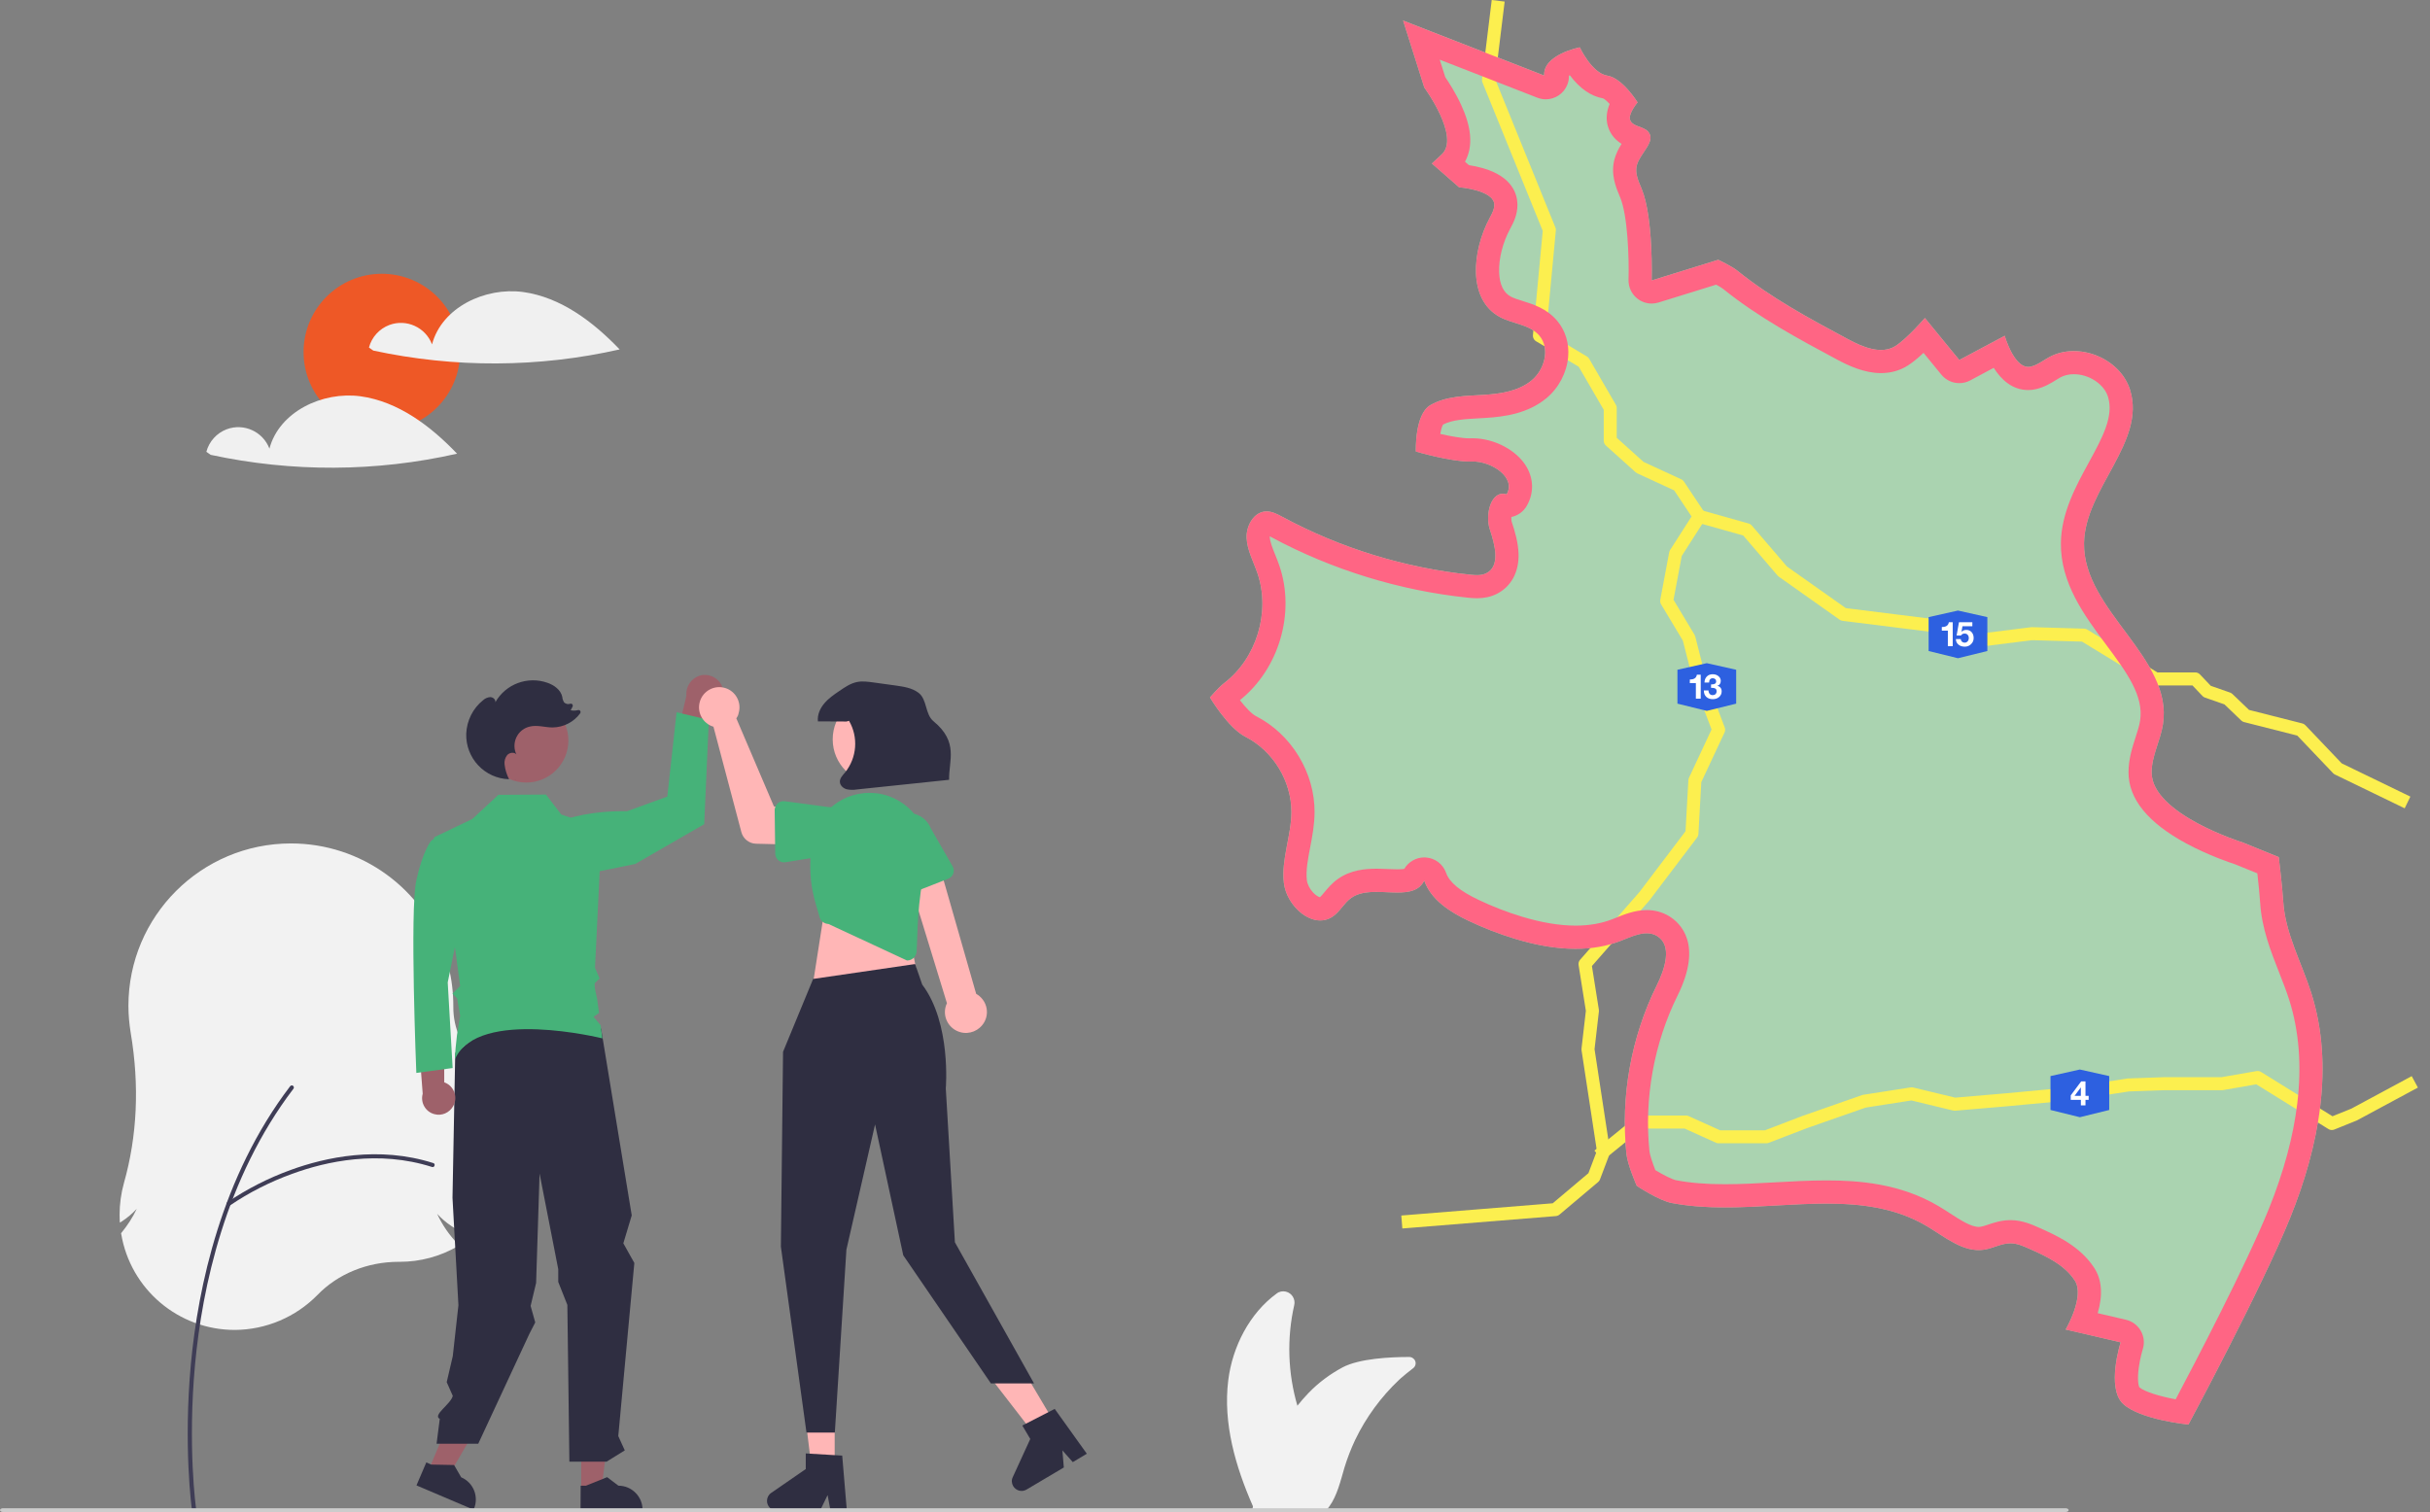 <?xml version="1.0" encoding="UTF-8"?><svg xmlns="http://www.w3.org/2000/svg" viewBox="0 0 1679.8 1045.51"><rect x="0" y="0" width="1679.8" height="1045.51" fill="#808080" stroke="none"/><defs><style>.h{fill:#f2f2f2;}.i{fill:#ee5826;}.j{fill:#f0f0f0;}.k{fill:#fff;}.l{fill:#ffb6b6;}.m{fill:#ff6584;}.n{fill:#9e616a;}.o{fill:#aad3b0;}.p{fill:#ccc;}.q{fill:#3f3d56;}.r{fill:#2d60e0;}.s{fill:#2f2e41;}.t{fill:#46b279;}.u{fill:none;stroke:#fcef4f;stroke-linecap:square;stroke-linejoin:round;stroke-width:9px;}</style></defs><g id="a"><path class="o" d="M1067.44,52.22c-.8-14.62,24.63-19.5,24.63-19.5,0,0,8.32,17.85,18.98,19.55s20.98,18.52,20.98,18.52c0,0-6.53,7.69-5.21,11.99,1.52,4.94,9.2,4.36,12.56,8.29,5.67,6.64-5.61,14.74-7.88,23.18-1.47,5.45,1.15,11.06,3.32,16.27,8.28,19.89,6.94,63.37,6.94,63.37l46.01-14.26s9.23,4.29,13.23,7.52c23.34,18.85,49.95,33.14,76.39,47.32,10.29,5.52,23.12,11,32.96,4.72,7.98-5.09,20.28-19.31,20.28-19.31l23.79,29.04,31.39-16.78s6.79,23.99,17.98,21.36c4.63-1.09,8.47-4.19,12.63-6.48,20.25-11.17,49.39,.67,56.11,22.79,10.96,36.04-31.33,68.1-31.89,105.76-.7,46.73,61.83,79.17,54.54,125.33-1.78,11.29-7.84,21.84-7.81,33.27,.07,28.81,63.1,48.4,63.1,48.4l24.76,10.07s2.47,20.34,3.11,30.66c1.37,22.08,12.64,42.14,19.35,63.22,16.11,50.63,5.38,106.26-14.55,155.51-19.92,49.26-70.34,142.98-70.34,142.98,0,0-33.38-3.24-45.17-14.29-11.79-11.05-1.69-42.55-1.69-42.55l-38-8.86s13.43-22.94,6.29-33.88c-7.13-10.93-19.73-16.78-31.66-22.07-4.03-1.79-8.19-3.61-12.6-3.67-6.26-.08-12.01,3.37-18.19,4.37-14.48,2.33-27.18-8.71-39.78-16.21-51.37-30.55-117.66-4.79-176.36-16.02-9.01-1.72-24.18-11.85-24.18-11.85,0,0-6.36-14.33-7.17-22.16-4.11-39.79,3.27-80.7,21.03-116.55,5.58-11.25,10.91-27.55,.17-34.06-7.49-4.53-16.87,.09-25.02,3.29-23.17,9.1-49.44,5.88-73.26-1.37-10.98-3.34-21.7-7.51-32.06-12.44-12.78-6.09-25.91-14.43-30.6-27.78-8.05,16.27-35.58,1.5-50.43,11.93-4.98,3.5-7.79,9.49-12.82,12.92-13.6,9.26-31.92-6.93-33.8-23.27-1.88-16.35,5.14-32.47,5.21-48.93,.09-21.4-12.68-42.35-31.74-52.07-12.12-6.18-24.56-27.23-24.56-27.23,0,0,5.99-7,9.7-9.83,22.53-17.16,32.3-49.31,23.12-76.1-2.76-8.06-7.08-15.8-7.49-24.31-.41-8.51,5.09-18.23,13.6-18.41,4.01-.08,7.73,1.94,11.27,3.84,40.1,21.59,84.45,35.24,129.74,39.93,3.73,.39,7.68,.68,11.04-.98,10-4.93,6.01-19.71,2.49-30.3-3.52-10.58,.99-27.62,11.63-24.28,6.82-11.76-10.75-23.22-24.34-22.73-13.59,.49-38.42-6.88-38.42-6.88,0,0-.97-25.7,10.01-32.07,10.98-6.36,24.34-6.33,37.01-7.11,11.65-.72,23.93-2.56,32.95-9.96,9.03-7.4,12.99-22.06,5.44-30.96-6.6-7.77-18.37-8.07-27.35-12.9-22.52-12.12-19.15-45.99-7.03-68.51,1.56-2.9,3.25-5.93,3.18-9.22-.23-10.11-24.38-12.01-24.38-12.01l-18.74-16.4s4.37-4.11,6.62-6.13c13.38-12.02-11.88-46.38-11.88-46.38l-14.65-46.36,98.63,38.45-1.13-.44Z"/><g id="b"><polyline class="u" points="1108.51 796.27 1133.65 775.85 1165.47 775.85 1188.05 786.06 1220.96 786.06 1247.59 775.85 1288.64 761.48 1321.49 756.35 1351.25 763.54 1387.18 760.46 1431.31 756.35 1471.34 750.21 1495.98 749.34 1536.01 749.34 1560.64 745.06 1611.96 776.88 1627.36 770.67 1665.34 750.21"/><polyline class="u" points="1174.71 357.08 1207.56 366.31 1232.19 395.05 1274.27 424.82 1348.17 434.06 1363.57 443.29 1404.63 438.16 1440.55 439.19 1490.12 469.46 1517.53 469.46 1525.75 478.12 1540.12 483.14 1552.43 494.95 1590.41 504.59 1616.07 531.53 1660.21 552.92"/><polyline class="u" points="1035.12 5.01 1028.96 55.31 1071.04 158.98 1064.17 232.12 1094.65 250.33 1113.12 282.15 1113.12 304.73 1133.65 323.2 1160.34 335.52 1174.71 357.08 1158.29 382.74 1152.13 415.58 1167.53 441.24 1174.71 469.46 1188.05 504.59 1171.63 539.71 1169.58 576.4 1136.73 619.75 1095.68 666.6 1100.81 698.87 1097.73 725.56 1108.51 796.27 1101.83 813.91 1075.15 836.41 973.53 844.62"/><g id="c"><polygon class="r" points="1458.05 767.52 1437.75 772.52 1417.46 767.52 1417.46 744.08 1437.75 739.54 1458.05 744.08 1458.05 767.52"/><path class="k" d="M1441.64,747.78v9.96h2.2v2.77h-2.2v3.83h-3.19v-3.83h-7v-3.08l7.19-9.65h3Zm-3.27,4.21l-4.28,5.75h4.35v-5.75h-.07Z"/><polygon class="r" points="1200.17 486.55 1179.87 491.55 1159.58 486.55 1159.58 463.12 1179.87 458.57 1200.17 463.12 1200.17 486.55"/><g><path class="k" d="M1175.67,466.55v16.56h-3.36v-10.74h-4.17v-2.53h.24c2.73,0,4.27-1.1,4.61-3.29h2.67Z"/><path class="k" d="M1183.97,466.22c1.56,0,2.88,.44,3.95,1.32,1.07,.88,1.61,1.97,1.61,3.27,0,.82-.2,1.53-.59,2.14s-.97,1.02-1.73,1.24v.05c.93,.21,1.65,.65,2.17,1.34,.51,.69,.77,1.49,.77,2.43,0,1.61-.58,2.92-1.75,3.93-1.17,1.01-2.63,1.51-4.4,1.51-1.89,0-3.39-.53-4.5-1.6-1.1-1.06-1.66-2.48-1.66-4.25v-.19h3.19c.05,1.04,.33,1.85,.84,2.41s1.2,.85,2.07,.85c.79,0,1.43-.24,1.94-.72,.5-.48,.76-1.11,.76-1.88,0-.96-.29-1.61-.88-1.95-.58-.34-1.4-.51-2.44-.51h-.52v-2.37h.62c.95,0,1.67-.18,2.17-.53s.75-.86,.75-1.53c0-.71-.23-1.25-.7-1.63-.46-.38-1.01-.57-1.64-.57-.8,0-1.43,.26-1.88,.78-.45,.52-.67,1.25-.67,2.18h-3.19c.06-1.75,.61-3.14,1.64-4.18s2.39-1.55,4.08-1.55Z"/></g><polygon class="r" points="1373.8 450.16 1353.5 455.15 1333.21 450.16 1333.21 426.72 1353.5 422.18 1373.8 426.72 1373.8 450.16"/><g><path class="k" d="M1349.86,430.26v16.56h-3.36v-10.74h-4.17v-2.53h.24c2.73,0,4.27-1.1,4.61-3.29h2.67Z"/><path class="k" d="M1363.44,430.26v2.77h-6.84l-.66,3.76,.05,.05c.85-.85,1.93-1.28,3.24-1.28,1.53,0,2.76,.52,3.7,1.56s1.41,2.4,1.41,4.07-.6,3.06-1.79,4.22c-1.19,1.16-2.62,1.74-4.29,1.74-1.85,0-3.34-.48-4.47-1.44-1.14-.96-1.72-2.23-1.75-3.81h3.36c.08,.76,.37,1.36,.86,1.81,.5,.45,1.12,.67,1.86,.67,.84,0,1.52-.31,2.06-.93,.54-.62,.8-1.38,.8-2.26s-.26-1.62-.77-2.21c-.51-.59-1.22-.89-2.12-.89-.6,0-1.09,.11-1.47,.32s-.73,.55-1.04,1.01h-3.03l1.63-9.16h9.25Z"/></g></g></g><path class="m" d="M995.26,41.26l67.5,26.31c1.91,.74,3.87,1.1,5.81,1.1,6.4,0,12.45-3.87,14.91-10.19,.78-2.01,1.13-4.07,1.09-6.1,.19-.12,.4-.23,.61-.35,6.88,9.16,14.61,14.54,22.99,15.99,1.09,.49,2.76,1.94,4.54,3.83-1.93,4.71-2.86,10.13-1.17,15.64,1.85,6.02,5.74,9.68,9.43,11.98-1.9,3.01-3.8,6.53-4.91,10.63-2.8,10.39,1.04,19.54,3.58,25.59l.41,.99c5.05,12.12,6.19,41.23,5.72,56.73-.16,5.17,2.19,10.09,6.3,13.22,2.82,2.15,6.23,3.27,9.69,3.27,1.59,0,3.18-.24,4.74-.72l39.84-12.35c2.05,1.1,3.85,2.17,4.6,2.77,24.58,19.86,52.19,34.66,78.88,48.97,8.18,4.39,19.03,9.42,30.44,9.42,6.88,0,13.17-1.79,18.69-5.31,3.44-2.2,7.21-5.39,10.73-8.69l12.35,15.08c3.13,3.82,7.71,5.86,12.39,5.86,2.56,0,5.15-.61,7.53-1.89l16.26-8.69c5.07,8.01,12.75,15.36,23.87,15.36,1.8,0,3.61-.21,5.38-.63,5.85-1.38,10.3-4.14,13.88-6.36,1.02-.63,1.98-1.23,2.82-1.69,2.74-1.51,5.91-2.28,9.43-2.28,10.58,0,20.97,6.9,23.65,15.71,4.1,13.5-3.98,28.3-13.35,45.44-8.87,16.24-18.93,34.64-19.24,55.43-.42,27.86,16.35,50.4,31.14,70.29,14.13,19.01,26.34,35.42,23.6,52.78-.54,3.44-1.79,7.28-3.1,11.35-2.31,7.14-4.93,15.22-4.9,24.46,.04,18.27,13.5,34.77,39.99,49.05,15.2,8.19,30.23,13.26,33.66,14.37l15.41,6.27c.73,6.53,1.61,15.01,1.95,20.4,1.1,17.59,7.21,33.17,13.13,48.23,2.56,6.51,4.97,12.66,6.94,18.84,6.83,21.46,8.71,45.52,5.6,71.52-2.75,22.96-9.39,47.57-19.73,73.14-15.62,38.62-51,106.33-64.36,131.56-10.67-1.96-21.46-5.18-25.14-8.34-.54-1.11-1.48-5.23-.37-13.48,.92-6.89,2.74-12.7,2.75-12.72,1.36-4.26,.89-8.89-1.32-12.78-2.2-3.89-5.93-6.68-10.29-7.69l-19.52-4.55c3.69-12.69,2.88-23.22-2.42-31.35-9.95-15.25-26.49-22.59-38.57-27.95-4.69-2.08-11.12-4.93-18.88-5.04-.15,0-.29,0-.44,0-6.2,0-11.39,1.74-15.55,3.13-1.9,.64-3.7,1.24-4.95,1.44-.48,.08-.94,.11-1.43,.11-5.38,0-12.68-4.74-19.75-9.32-2.54-1.65-5.17-3.35-7.88-4.96-26.61-15.83-55.47-17.86-77.64-17.86-11.88,0-23.97,.68-35.66,1.33-11.39,.64-23.17,1.3-34.45,1.3-13.2,0-23.94-.88-33.79-2.76-2.71-.52-8.95-3.7-14.37-6.96-1.98-5.02-3.82-10.58-4.07-12.98-3.78-36.57,3.13-74.86,19.45-107.8,17.64-35.61,1.76-50.22-5.88-54.85-4.61-2.79-9.8-4.21-15.44-4.21-8.13,0-15.49,2.97-21.4,5.36-.78,.31-1.55,.63-2.31,.92-7.53,2.96-16.1,4.46-25.48,4.46-11.13,0-23.67-2.1-37.28-6.24-10.19-3.1-20.23-7-29.84-11.58-12.98-6.19-20.1-12.11-22.4-18.65-2.14-6.07-7.7-10.27-14.13-10.66-.33-.02-.65-.03-.97-.03-5.68,0-10.94,3.02-13.81,7.92-.75,.15-2.17,.32-4.71,.32-1.96,0-4.13-.09-6.42-.19-2.62-.11-5.32-.23-8.13-.23-7.71,0-17.69,.8-26.55,7.02-4.22,2.97-7.13,6.48-9.46,9.3-.99,1.2-2.33,2.82-3.05,3.39-.78-.16-2.65-1.05-4.66-3.19-2.37-2.52-4.05-5.81-4.37-8.6-.77-6.73,.7-14.4,2.26-22.53,1.49-7.76,3.02-15.78,3.06-24.49,.06-13.46-3.76-26.88-11.03-38.81-7.27-11.93-17.45-21.47-29.44-27.58-3.04-1.55-7.29-6.12-11.14-11.08,27-21.49,38.47-60.31,27.27-93-.92-2.7-1.93-5.21-2.91-7.64-1.84-4.56-3.57-8.87-3.73-12.25,0-.13,0-.27,0-.41,.43,.23,.84,.45,1.21,.65l.09,.05c41.68,22.44,88.6,36.88,135.68,41.76,1.92,.2,4.01,.38,6.26,.38,5.09,0,9.51-.96,13.51-2.93,10.1-4.98,15.65-15.16,15.23-27.91-.25-7.69-2.48-15.33-4.63-21.78-.33-.99-.41-2.32-.33-3.56,4.35-.9,8.27-3.59,10.62-7.65,4.93-8.5,4.92-18.31-.04-26.91-6.63-11.51-22.31-19.86-37.29-19.86-.48,0-.96,0-1.44,.03-.25,0-.51,.01-.78,.01-5.06,0-12.96-1.41-20.2-3.06,.49-2.8,1.15-5.21,1.92-6.48,6.34-3.32,15.25-3.8,24.67-4.31,1.52-.08,3.04-.16,4.55-.26,13.68-.85,29.38-3.12,42.11-13.56,8.48-6.96,14.14-17.61,15.12-28.5,.85-9.44-1.86-18.39-7.63-25.19-7.13-8.4-16.47-11.33-23.97-13.68-3.08-.97-5.99-1.88-8-2.96-5.07-2.73-7.8-8.39-8.1-16.83-.33-9.35,2.5-20.57,7.58-30.01l.15-.28c2.03-3.77,5.1-9.48,4.93-16.89-.16-6.76-3.46-18.96-23.87-24.81-3.5-1-6.93-1.67-9.66-2.09l-2.73-2.39c2.45-4.43,4.27-10.59,3.46-18.78-.61-6.12-2.66-13.01-6.1-20.49-3.8-8.26-8.53-15.58-10.98-19.16l-3.84-12.15m99.89,7.17h0m-97.34,244.77h0m47.61,61.13h0m-166.9,14.25h0M969.93,14.21l14.65,46.36s25.27,34.36,11.88,46.38c-2.25,2.02-6.62,6.13-6.62,6.13l18.74,16.4s24.15,1.9,24.38,12.01c.08,3.29-1.62,6.32-3.18,9.22-12.12,22.52-15.49,56.39,7.03,68.51,8.98,4.83,20.75,5.12,27.35,12.9,7.55,8.9,3.59,23.56-5.44,30.96-9.03,7.4-21.3,9.24-32.95,9.96-12.66,.78-26.03,.75-37.01,7.11-10.98,6.36-10.01,32.07-10.01,32.07,0,0,23.24,6.91,37.06,6.91,.46,0,.92,0,1.36-.02,.28-.01,.57-.02,.86-.02,13.46,0,30.17,11.23,23.49,22.74-.92-.29-1.8-.43-2.63-.43-8.73,0-12.21,15.04-9,24.71,3.52,10.58,7.51,25.36-2.49,30.3-1.99,.98-4.19,1.28-6.43,1.28-1.54,0-3.09-.14-4.61-.3-45.3-4.7-89.65-18.35-129.74-39.93-3.46-1.87-7.1-3.84-11.03-3.84-.08,0-.16,0-.24,0-8.52,.18-14.01,9.9-13.6,18.41,.41,8.51,4.73,16.25,7.49,24.31,9.18,26.79-.59,58.94-23.12,76.1-3.71,2.83-9.7,9.83-9.7,9.83,0,0,12.44,21.05,24.56,27.23,19.06,9.72,31.83,30.67,31.74,52.07-.07,16.45-7.1,32.58-5.21,48.93,1.5,13.04,13.46,25.98,25.14,25.98,2.96,0,5.91-.83,8.66-2.71,5.03-3.43,7.84-9.42,12.82-12.92,4.82-3.38,10.97-4.12,17.35-4.11,4.88,0,9.89,.43,14.55,.43,8.06,0,15.08-1.28,18.52-8.24,4.7,13.35,17.83,21.69,30.6,27.78,10.36,4.94,21.09,9.1,32.06,12.44,13.53,4.12,27.84,6.94,41.94,6.94,10.72,0,21.31-1.63,31.33-5.56,5.71-2.24,12.02-5.18,17.87-5.18,2.5,0,4.91,.54,7.15,1.89,10.74,6.51,5.41,22.8-.17,34.06-17.76,35.85-25.14,76.76-21.03,116.55,.81,7.84,7.17,22.16,7.17,22.16,0,0,15.18,10.13,24.18,11.85,12.01,2.3,24.34,3.05,36.8,3.05,23.36,0,47.15-2.64,70.11-2.64,24.63,0,48.32,3.04,69.46,15.61,11.44,6.8,22.95,16.53,35.8,16.53,1.31,0,2.64-.1,3.98-.32,6.1-.98,11.79-4.37,17.96-4.37,.08,0,.15,0,.23,0,4.41,.06,8.57,1.88,12.6,3.67,11.93,5.29,24.53,11.14,31.66,22.07,7.13,10.93-6.29,33.88-6.29,33.88l38,8.86s-10.1,31.51,1.69,42.55c11.79,11.05,45.17,14.29,45.17,14.29,0,0,50.42-93.72,70.34-142.98,19.92-49.26,30.66-104.88,14.55-155.51-6.71-21.08-17.97-41.14-19.35-63.22-.64-10.32-3.11-30.66-3.11-30.66l-24.76-10.07s-63.03-19.59-63.1-48.4c-.03-11.43,6.03-21.98,7.81-33.27,7.29-46.16-55.24-78.6-54.54-125.33,.56-37.66,42.85-69.73,31.89-105.76-4.97-16.33-22.15-27.06-38.96-27.06-5.95,0-11.86,1.35-17.16,4.27-4.16,2.3-8.01,5.4-12.63,6.48-.58,.14-1.15,.2-1.71,.2-10.17,0-16.27-21.56-16.27-21.56l-31.39,16.78-23.79-29.04s-12.29,14.22-20.28,19.31c-3.12,1.99-6.54,2.8-10.09,2.8-7.64,0-15.85-3.75-22.88-7.52-26.44-14.17-53.05-28.47-76.39-47.32-3.99-3.23-13.23-7.52-13.23-7.52l-46.01,14.26s1.34-43.48-6.94-63.37c-2.17-5.21-4.79-10.82-3.32-16.27,2.27-8.43,13.55-16.53,7.88-23.18-3.35-3.93-11.04-3.35-12.56-8.29-1.32-4.3,5.21-11.99,5.21-11.99,0,0-10.32-16.82-20.98-18.52-10.66-1.7-18.98-19.55-18.98-19.55,0,0-25.43,4.88-24.63,19.5l1.13,.44-98.63-38.45h0Z"/></g><g id="d"><g id="e"><g><circle class="i" cx="263.95" cy="243.41" r="54.1"/><g><path class="h" d="M162.27,919.61c-38.9,0-72.1-28.1-78.5-66.5l-.1-.4,.3-.3c4.2-5.1,7.8-10.7,10.6-16.6-3.1,3.4-6.6,6.3-10.4,8.8l-1.3,.8-.1-1.5c-.1-1.3-.1-2.6-.1-3.9,0-7.4,1-14.8,3-22,9.2-32.5,10.8-67.4,4.7-103.7-1-6.2-1.6-12.5-1.6-18.8,0-62,50.3-112.3,112.4-112.3,48.4,0,91.3,31,106.6,77l.3,.8-.8,.3c-5.7,2.4-11.7,3.9-17.8,4.4,6.5,1.5,13.1,2.1,19.7,1.9h.7l.2,.7c2.2,8.9,3.3,18.1,3.3,27.3v1c0,14.3,6,27.9,16.6,37.4,32.5,29.6,34.9,79.9,5.3,112.5-2.8,3.1-5.8,5.9-9,8.5l-.4,.3-.5-.2c-10.3-4.7-17.7-9.7-23.2-15.8,3.6,7.8,8.5,14.9,14.5,21l.8,.8-1,.6c-12.2,7.1-26,10.8-40.1,10.8h-.8c-21.6,0-42,8.3-56.1,22.9-15,15.3-35.6,24.1-57.2,24.2Z"/><path class="q" d="M134.07,1045.01c-.7,0-1.3-.5-1.4-1.2-.1-.4-6-43.6-.7-100.9,5-52.9,20.9-129.2,68.6-191.8,.5-.6,1.4-.8,2-.3s.8,1.4,.3,2h0c-47.3,62.1-63.1,137.8-68,190.3-5.3,57,.6,99.8,.7,100.2,.1,.8-.4,1.5-1.2,1.6q-.2,.1-.3,.1h0Z"/><path class="q" d="M157.97,833.91c-.8,0-1.4-.6-1.4-1.4,0-.5,.2-.9,.6-1.2,13.6-9.2,28.3-16.7,43.7-22.3,24.1-8.8,60.8-16.8,98.6-4.8,.8,.2,1.2,1,.9,1.8-.2,.8-1,1.2-1.8,.9h0c-37-11.8-73-3.9-96.7,4.8-15.2,5.5-29.6,12.8-43,21.9-.3,.2-.6,.3-.9,.3Z"/></g><path class="h" d="M974.26,938.31c-13.4,0-34.5,1.1-46,7.1-8.8,4.7-16.9,10.7-23.8,17.9-2.7,2.8-5.2,5.7-7.6,8.7-6.6-22.6-7.4-46.5-2.2-69.5,1-4.2-1.6-8.4-5.8-9.4-2.2-.5-4.5-.1-6.3,1.3-18.7,13.6-30.6,36.7-33.5,60-3.7,29.7,5,59.7,17.1,87.2h0c0,.1-.1,.3-.1,.4,0,.2-.1,.4-.1,.6-.1,.3-.2,.7-.2,1.1l2-.1c.1,.1,.2,.1,.3,.2h49.1c.7-.7,1.3-1.5,1.8-2.2,5.4-7.5,7.7-17.5,10.4-26.7,2-6.6,4.5-13,7.4-19.2,7.5-15.6,17.8-29.7,30.4-41.6,.4-.4,.8-.8,1.2-1.1,2.1-1.9,5.4-4.5,8.6-7,1.8-1.4,2.2-4,.8-5.9-1-1.2-2.2-1.8-3.5-1.8Z"/><path class="n" d="M499.5,475.31c2.4,6.7-1,14.1-7.7,16.6-.7,.3-1.4,.5-2.2,.6l-7.4,45.4-17.4-16.1,9.7-40.7c-.7-7.1,4.4-13.5,11.5-14.4,5.9-.5,11.5,3,13.5,8.6h0Z"/><path class="t" d="M371,578.31s13.5-17.9,62.5-17.4l27.8-10.1,6.4-58.3,22.3,5.3-3.2,72.1-47.7,27.5-62.5,12.7-5.6-31.8Z"/><polygon class="n" points="295.7 1017.81 308.5 1023.21 335.8 976.31 316.8 968.21 295.7 1017.81"/><polygon class="n" points="401.8 1029.91 415.8 1029.91 422.4 976.11 401.8 976.11 401.8 1029.91"/><path class="s" d="M401.3,1044.51h42.9v-.5c0-9.2-7.5-16.7-16.7-16.7h0l-7.8-5.9-14.6,5.9h-3.7l-.1,17.2Z"/><path class="s" d="M287.9,1027.11l39.5,16.8,.2-.5c3.6-8.5-.3-18.3-8.8-21.9h0l-4.9-8.5-15.8-.3-3.4-1.5-6.8,15.9Z"/><path class="s" d="M415.5,711.21l21.2,129.2-5.8,19.3,7.6,13.6-11.1,119.7,4.5,9.9-12.6,7.8h-25.7l-1.4-108.4-6.3-15.9v-8.8l-12.9-66.1-2.4,75.6-3.8,15.9,3.2,11.4-4.1,8-35.3,75.9h-28.8l2.2-17.2h0c-5.2-2.6,7.7-10.2,9-15.9l-4.2-9.5,4.2-18,3.9-35.2-4.1-74.3,1.9-100.1,33.7-25.8,67.1,8.9Z"/><circle id="f" class="n" cx="363.8" cy="512.01" r="29.1"/><path class="n" d="M313.3,764.81c3.1-5.5,1.1-12.5-4.4-15.6-.6-.3-1.2-.6-1.8-.8l-.1-40.7-17.6,11.7,2.8,36.9c-1.7,6.1,1.9,12.5,8.1,14.1,5,1.4,10.4-.9,13-5.6Z"/><path id="g" class="t" d="M311.7,584.81l-7.9-7.6-5.8,4.2s-5.7,6.8-10.2,27.3c-4.6,20.5,0,133.2,0,133.2l25.1-3.4-3.4-59.2,10.2-50.1-8-44.4Z"/><path class="t" d="M300,579.01l26.5-12.7,18-16.7,32.9-.2,10.6,13.8,28,9.5-4.7,96.5,3.2,7.4s-2.2,2-3.2,3.1,1.4,10.5,1.4,10.5l1.4,10.2-3.8,2.7,4.9,5.8,1.2,9.1s-85.6-21.3-101.7,14c-.9,1.9,1.2-16.3,1.2-16.3l2.2-13.4-2.1-12-3.2-3.2,5.3-5.3-3.4-25.3-14.7-77.5Z"/><polygon class="l" points="577 1017.21 561.3 1017.21 553.8 956.41 577 956.41 577 1017.21"/><path class="s" d="M585.4,1044.51h-11.3l-2-10.7-5.2,10.7h-30c-3.7,0-6.7-3-6.7-6.7,0-2.2,1.1-4.3,2.9-5.5l23.9-16.5v-10.8l25.2,1.5,3.2,38Z"/><polygon class="l" points="730.2 985.91 716.7 994.01 679.2 945.51 699.2 933.71 730.2 985.91"/><path class="s" d="M751.3,1005.21l-9.7,5.8-7.2-8.1,1,11.8-25.8,15.3c-3.2,1.9-7.3,.8-9.2-2.4-1.1-1.9-1.3-4.2-.3-6.2l12.1-26.4-5.5-9.3,22.4-11.5,22.2,31Z"/><polygon class="l" points="570 628.81 562.4 677.51 635.1 678.51 625.5 631.61 570 628.81"/><path class="s" d="M562.1,676.91l-20.8,50.4-1.5,134.7,17.7,128.6h19.6l8-126.5,19.8-86.6,19.5,90.5,60.6,88.6h29.8l-54.7-97.6-6.3-106.4s3.9-45.1-16.3-71.8l-4.9-14.2-70.5,10.3Z"/><path class="l" d="M663.8,713.71c-7.6-2.1-12.2-10-10.1-17.6,.2-.8,.5-1.6,.9-2.4l-30.9-100.8,22.8-4.5,28.3,98.8c7,3.9,9.5,12.7,5.6,19.6-3.4,5.9-10.2,8.7-16.6,6.9h0Z"/><path class="t" d="M627.1,664.21l-54.4-25.3c-2.9-.1-5.5-2.1-6.2-4.9-2.7-10.6-8.6-22.5-5.5-50.1,2.6-22.1,22.5-37.9,44.6-35.4,.4,0,.8,.1,1.1,.1,22,3.2,37.3,23.6,34.2,45.6-.2,1.5-.5,3-.9,4.5-6.3,24-5.6,49.6-6.4,59.4-.2,2.9-2.4,5.3-5.2,5.9h0c-.4,.1-.8,.1-1.3,.1q.1,.1,0,.1Z"/><path class="l" d="M510.1,494.81c-.3,.7-.7,1.3-1.1,1.9l26,60.9,16,2,.2,24.5-28.6-.7c-4.7-.1-8.9-3.4-10.1-8l-19.3-72.9c-7.4-2.2-11.6-10-9.4-17.4s10-11.6,17.4-9.4c7.4,2.2,11.6,10,9.4,17.4-.1,.6-.3,1.2-.5,1.7h0Z"/><path class="t" d="M537.6,555.51c1.3-1.2,3.1-1.7,4.8-1.5l29.9,4c9.2-.1,16.8,7.3,16.9,16.5,.1,9.2-7.2,16.7-16.4,16.9l-29.9,4.8c-3.3,.5-6.4-1.7-6.9-5,0-.3-.1-.6-.1-.9l-.4-30.4c.1-1.5,.8-3.2,2.1-4.4Z"/><path class="t" d="M622.3,618.41c-1.5-.8-2.7-2.3-3.1-4l-6.8-29.4c-3.4-8.6,.9-18.3,9.4-21.6,8.5-3.4,18.2,.8,21.6,9.3l15.1,26.3c1.7,2.9,.7,6.6-2.2,8.2-.3,.1-.5,.3-.8,.4l-28.3,11.1c-1.5,.6-3.4,.5-4.9-.3Z"/><circle class="l" cx="606.33" cy="511.24" r="30.7"/><path class="s" d="M585.2,498.91c-6.6,0-13.2-.1-19.8-.1-.5-4.5,1.5-9,4.4-12.4,2.9-3.5,6.7-6.1,10.4-8.6,3.8-2.6,7.7-5.3,12.2-6.2,3.8-.8,7.7-.2,11.5,.3,5.1,.7,10.1,1.4,15.2,2.1,5.5,.8,11.3,1.6,15.8,5,6.1,4.5,4.5,14.9,10.4,19.7,17.6,14.5,10.5,27.2,10.8,40.5-21.3,2.2-42.7,4.5-64,6.7-2.3,.4-4.7,.3-7-.2-2.2-.7-4.3-2.5-4.5-4.9-.2-2.6,1.9-4.7,3.6-6.7,8.2-10.2,9.3-24.4,2.7-35.7l-1.7,.5Z"/><path class="s" d="M356.4,539.71c-.1-.3-.2-.5-.4-.8h.1l.3,.8Z"/><path class="s" d="M333.9,484.21c1.4-1.3,3.2-2.1,5.1-2.2,1.9,.1,3.8,1.8,3.4,3.6,7.1-12.6,22.3-18.3,36-13.5,4.7,1.6,9.3,5,10.3,9.8,.1,1.3,.5,2.5,1.1,3.6,1.1,1.2,2.8,1.7,4.4,1.1h0c.7-.2,1.5,.1,1.7,.9,.1,.4,.1,.7-.1,1.1l-1.3,2.5c1.7,.4,3.4,.3,5.1-.1,.7-.2,1.5,.2,1.7,1,.1,.4,0,.8-.2,1.2-4.5,6.1-11.5,9.7-19.1,9.8-5.3,0-10.6-1.9-15.8-.6-7.4,1.7-11.9,9.1-10.2,16.5,.2,.9,.5,1.9,1,2.7-1.6-1.7-4.6-1.3-6.3,.4-1.5,1.8-2.2,4.2-1.9,6.6,.4,3.6,1.5,7,3.1,10.2-16.9-.5-30.1-14.6-29.6-31.5,.4-9.1,4.6-17.5,11.6-23.1h0Z"/><path class="p" d="M1427.96,1045.51H2.04c-1.1,0-2.04-.6-2.04-1.3s.94-1.3,2.04-1.3H1427.96c1.1,0,2.04,.6,2.04,1.3s-.94,1.3-2.04,1.3h0Z"/><path class="j" d="M361.55,201.91c-26.2-3.5-56.1,10.6-62.9,36.2-4.5-11.8-17.7-17.8-29.5-13.4-6.9,2.6-12.2,8.4-14.1,15.6l3,2.1c56.1,12.1,114.3,11.9,170.3-.8-18.2-19-40.6-36.1-66.8-39.7Z"/><path class="j" d="M249.15,274.01c-26.2-3.5-56.1,10.6-62.9,36.2-4.5-11.8-17.7-17.8-29.5-13.4-6.9,2.6-12.2,8.4-14.1,15.6l3,2.1c56.1,12.1,114.3,11.9,170.3-.8-18.1-19-40.6-36.1-66.8-39.7Z"/></g></g></g></svg>